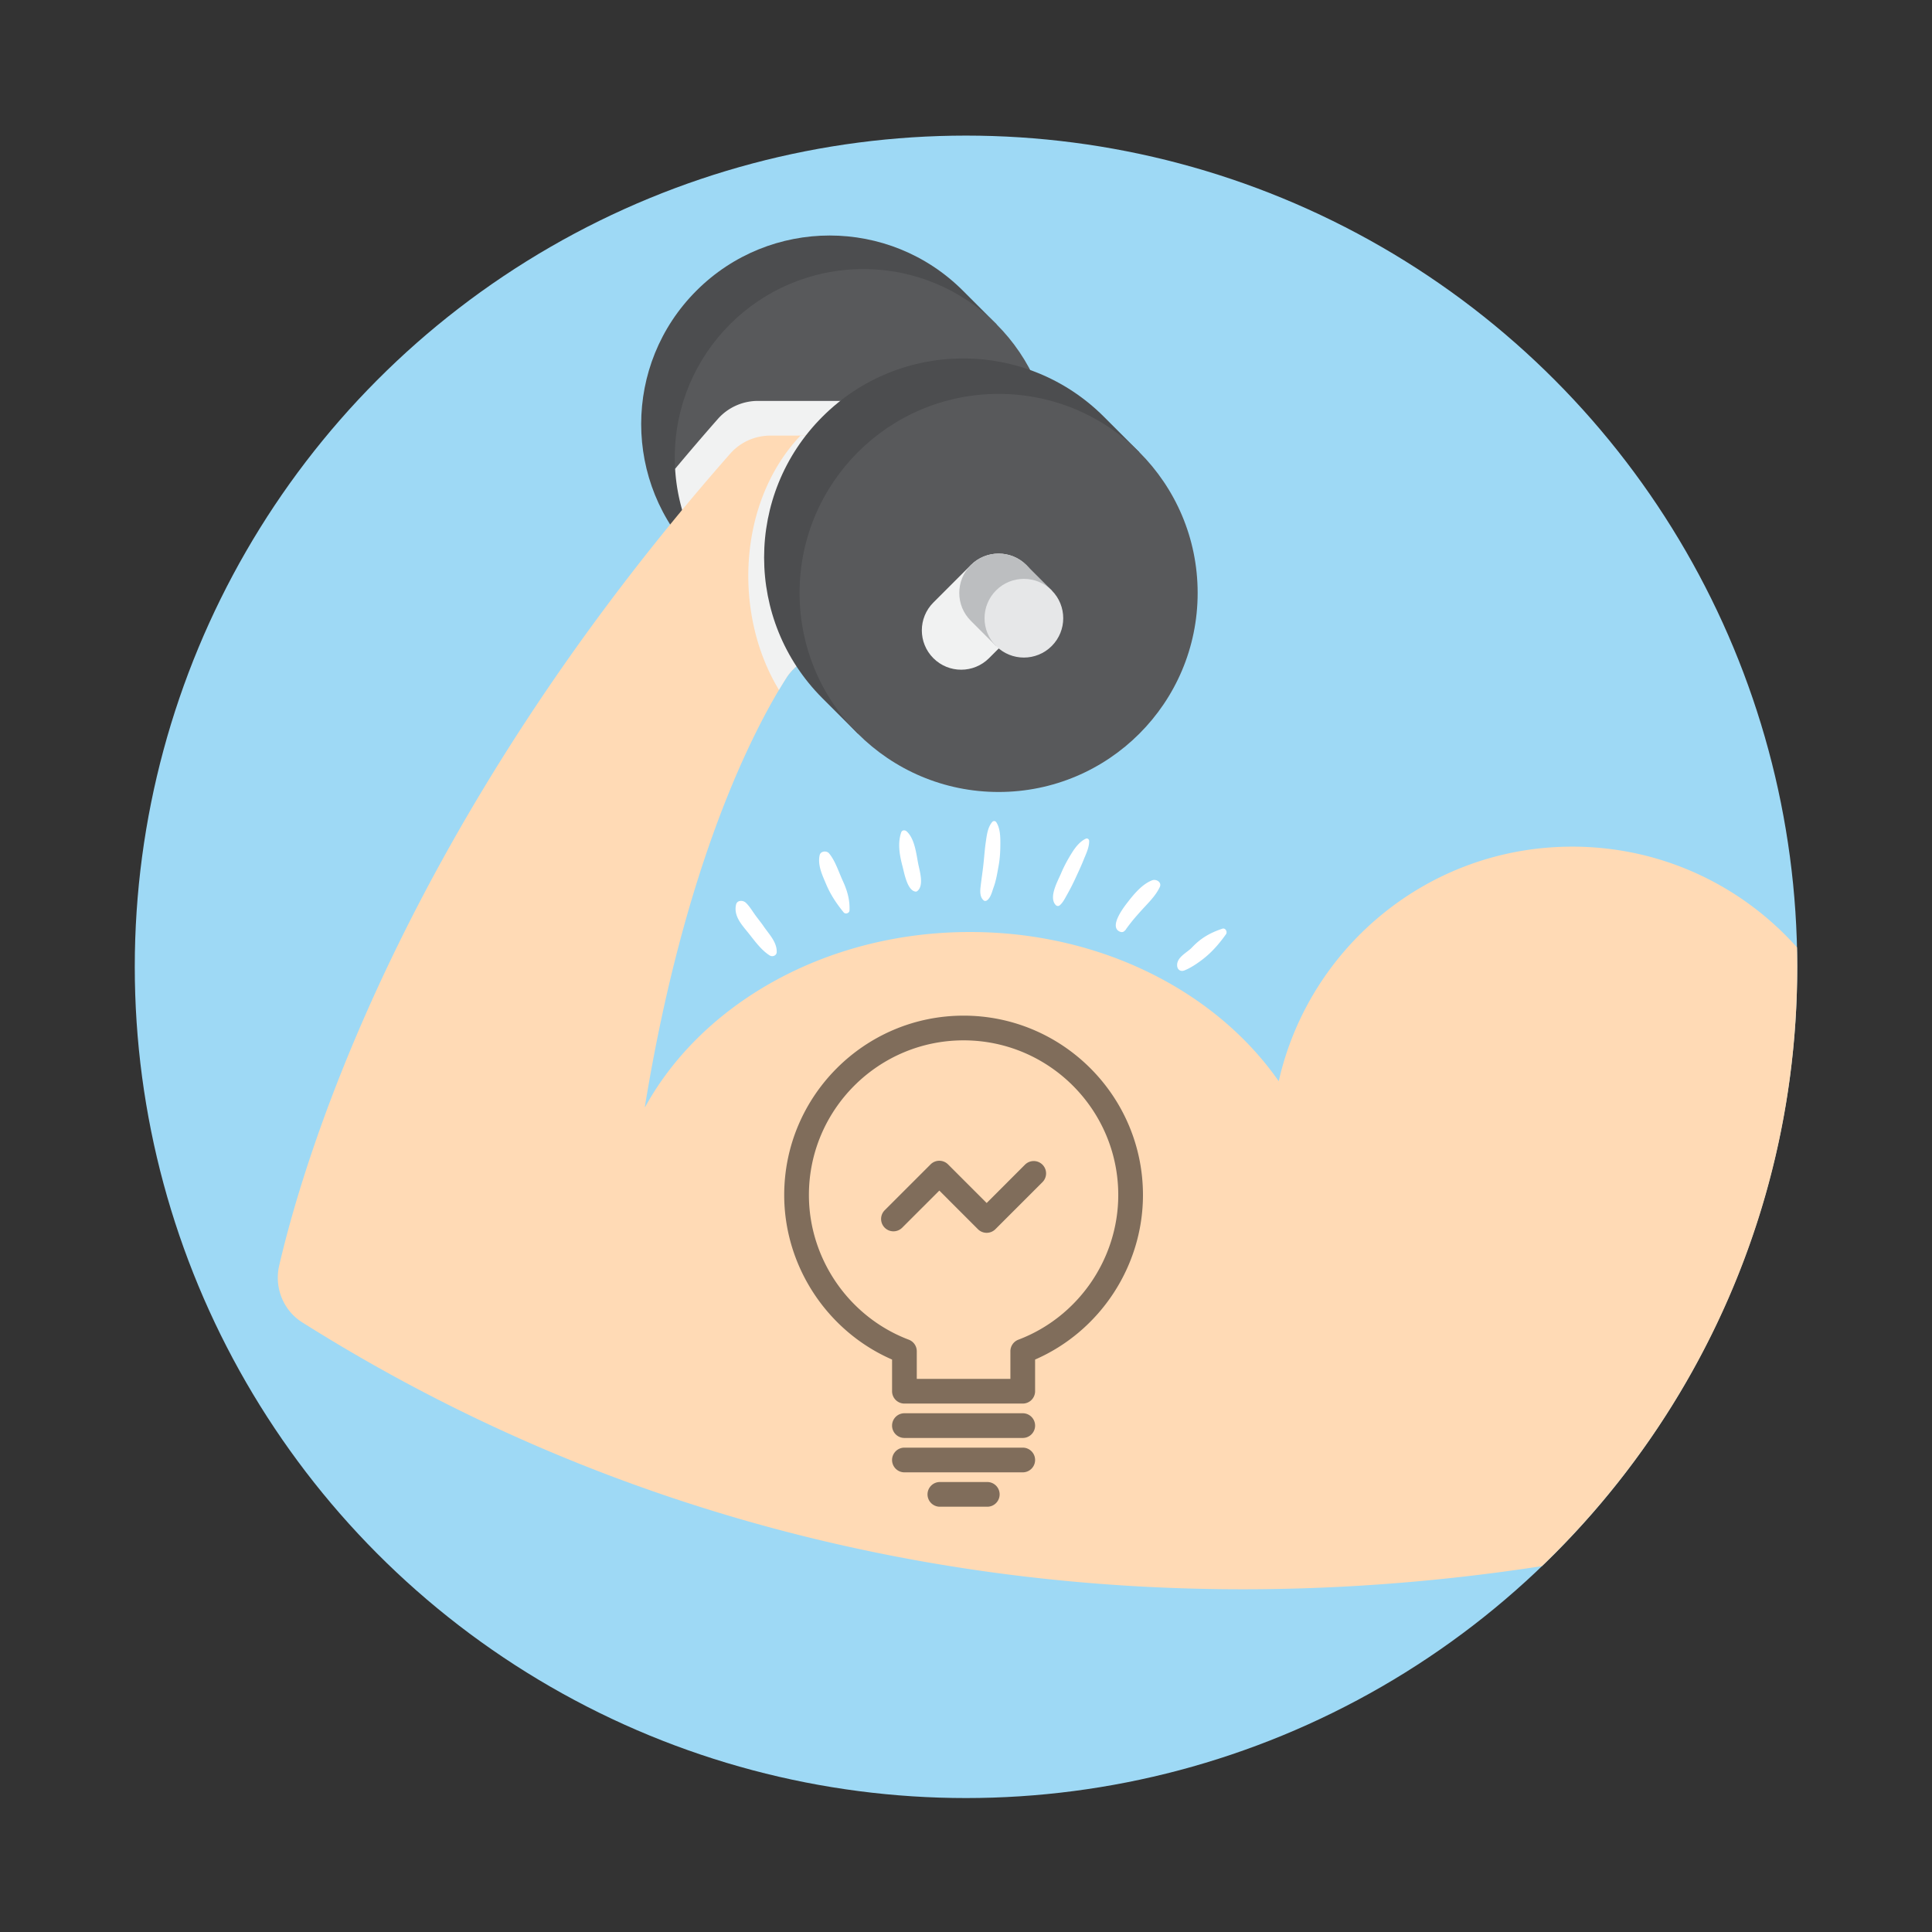 <svg xmlns="http://www.w3.org/2000/svg" xml:space="preserve" style="enable-background:new 0 0 800 800" viewBox="0 0 800 800"><rect x="0" y="0" width="800" height="800" fill="#333333" stroke="none"/><circle cx="400" cy="400.342" r="344.194" style="fill:#9ed9f5"/><path d="M490.37 401.856c2.568-.985 5.354-2.877 7.53-4.541 3.867-2.952 6.985-6.566 9.767-10.488.684-.97-.232-2.704-1.505-2.277-5.058 1.703-8.879 3.845-12.59 7.778-2.031 2.16-6.368 3.996-6.146 7.548.097 1.603 1.379 2.576 2.944 1.98zm-168.753-7.618c.122-4.134-3.16-7.375-5.356-10.59-1.104-1.623-2.373-3.132-3.518-4.72-1.271-1.755-2.336-3.629-3.907-5.125-1.144-1.088-3.612-1.157-4.047.767-1.027 4.497 2.01 7.973 4.684 11.244 2.782 3.4 5.498 7.445 9.252 9.822 1.133.714 2.855.062 2.892-1.398zm17.787-40.142c-.921 4.136 1.099 8.283 2.678 12.028 1.829 4.346 4.28 8.011 7.241 11.65.761.934 2.389.386 2.435-.811.184-4.428-.954-8.259-2.789-12.248-1.681-3.649-3.092-8.262-5.675-11.358-1.008-1.211-3.508-.978-3.89.739zm99.377 20.796c1.334-1.083 2.253-2.997 3.087-4.469a89.292 89.292 0 0 0 3.422-6.685c1.144-2.494 2.329-4.97 3.342-7.522.989-2.493 2.406-5.231 2.362-7.973-.013-.742-.692-1.268-1.406-.947-2.305 1.044-4.237 3.472-5.566 5.567-1.783 2.832-3.365 5.689-4.663 8.78-1.341 3.192-5.266 9.964-2.184 13.134.448.454 1.105.521 1.606.115zm26.784 10.668c-.648.57.537-.505.557-.548a4.8 4.8 0 0 1 .373-.593c.474-.642.943-1.28 1.459-1.941 1.364-1.767 2.849-3.443 4.334-5.109 2.879-3.218 6.191-6.272 7.963-10.077.933-1.999-1.495-3.401-3.136-2.783-4.301 1.616-7.893 6.085-10.722 9.799-1.495 1.968-6.952 9.299-2.905 11.373.691.352 1.448.431 2.077-.121zm-56.803-12.785c1.532-1.182 2.028-3.607 2.671-5.343 1.052-2.868 1.525-5.973 2.077-8.971.58-3.148.722-6.384.714-9.579.005-2.769-.142-5.929-1.633-8.34-.424-.691-1.257-.755-1.781-.126-1.831 2.228-2.178 5.278-2.588 8.043-.468 3.161-.673 6.376-1.023 9.555-.34 3.08-.822 6.137-1.173 9.218-.223 1.922-.296 4.298 1.318 5.626.418.34 1.028.216 1.418-.083zm-29.929-4.381c-.016.083-.038.164-.054.249-.104.519.557.657.885.44 3.176-2.13 1.065-8.675.511-11.593-.791-4.134-1.453-10.244-4.746-13.233-.714-.644-1.909-.604-2.267.435-1.565 4.551-.64 9.571.564 14.094.716 2.669 1.957 10.193 5.549 10.425.025-.356.054-.71.078-1.061l-.253.017c-.152.009-.235.08-.267.227z" style="fill:#fff"/><path d="m302.264 244.669-13.903-13.903c-30.482-30.482-30.482-79.902 0-110.384s79.902-30.482 110.384 0l13.903 13.903-110.384 110.384z" style="fill:#4c4d4f"/><circle cx="357.456" cy="189.477" r="78.053" style="fill:#58595b"/><path d="M302.264 244.669a77.844 77.844 0 0 0 23.387 16.089 22 22 0 0 1 13.24-4.416h47.557a21.955 21.955 0 0 0 16.637-7.629l13.893-16.134a21.954 21.954 0 0 0 2.571-24.959l-16.766-30.287a21.956 21.956 0 0 0-19.209-11.323h-69.765c-6.305 0-12.375 2.721-16.542 7.453a1034.038 1034.038 0 0 0-17.71 20.664c1.091 18.398 8.649 36.484 22.707 50.542z" style="fill:#f1f2f2"/><path d="M744.194 400.342c0-2.695-.04-5.38-.102-8.06-22.837-25.59-56.065-41.708-93.062-41.708-59.383 0-108.976 41.546-121.539 97.131-25.742-36.921-73.293-61.784-127.858-61.784-59.657 0-110.947 29.701-134.471 72.422l-.147-.003c16.667-102.116 45.36-156.776 58.552-177.59 3.992-6.298 10.984-10.037 18.441-10.037h47.557a21.955 21.955 0 0 0 16.637-7.629l13.893-16.134a21.954 21.954 0 0 0 2.571-24.959L407.9 191.704a21.956 21.956 0 0 0-19.209-11.323h-69.765c-6.305 0-12.375 2.721-16.542 7.453-135.419 153.83-176.359 291.268-186.771 336.173-2.106 9.083 1.637 18.579 9.526 23.55 156.083 98.367 336.672 128.148 513.346 100.944 65.154-62.625 105.709-150.652 105.709-248.159z" style="fill:#ffdab5"/><path d="M344.01 270.715h23.281l24.276-9c1.694 0 3.362-.208 4.982-.586l29.243-29.243a22.007 22.007 0 0 0 1.147-3.786 21.91 21.91 0 0 0-2.27-6.108l-16.766-30.287a21.956 21.956 0 0 0-19.209-11.323h-57.248c-26.127 27.609-27.859 74.107-8.895 105.294v-.001a201.358 201.358 0 0 1 3.018-4.924c3.992-6.298 10.984-10.036 18.441-10.036z" style="fill:#f1f2f2"/><path d="m355.224 303.803-14.681-14.681c-32.187-32.186-32.187-84.371 0-116.558 32.187-32.187 84.371-32.187 116.558 0l14.681 14.681-116.558 116.558z" style="fill:#4c4d4f"/><circle cx="413.503" cy="245.524" r="82.419" style="fill:#58595b"/><path d="M425.023 234.003c-6.363-6.363-16.679-6.363-23.042 0l-15.496 15.496c-6.363 6.363-6.363 16.679 0 23.042 6.363 6.363 16.679 6.363 23.042 0l15.496-15.496c6.363-6.363 6.363-16.679 0-23.042z" style="fill:#f1f2f2"/><path d="m412.449 267.513-10.468-10.468c-6.363-6.363-6.363-16.679 0-23.042 6.363-6.363 16.679-6.363 23.042 0l10.468 10.468-23.042 23.042z" style="fill:#bcbec0"/><path d="M435.491 267.513c-6.363 6.363-16.679 6.363-23.042 0-6.363-6.363-6.363-16.679 0-23.042 6.363-6.363 16.679-6.363 23.042 0 6.363 6.363 6.363 16.679 0 23.042z" style="fill:#e6e7e8"/><path d="M423.497 581.19h-48.995a5.114 5.114 0 0 1-5.115-5.115v-13.113c-26.858-11.701-44.664-38.638-44.664-68.131 0-40.956 33.321-74.274 74.274-74.274 40.958 0 74.279 33.318 74.279 74.274 0 29.492-17.807 56.43-44.665 68.131v13.113a5.113 5.113 0 0 1-5.114 5.115zm-43.88-10.23h38.766v-11.437a5.112 5.112 0 0 1 3.302-4.783c24.74-9.373 41.363-33.448 41.363-59.909 0-35.314-28.731-64.045-64.049-64.045-35.314 0-64.045 28.731-64.045 64.045 0 26.461 16.623 50.536 41.363 59.909a5.113 5.113 0 0 1 3.302 4.783v11.437z" style="fill:#806d5b"/><path d="M408.553 510.483a5.108 5.108 0 0 1-3.616-1.499l-15.988-15.991-15.374 15.372a5.113 5.113 0 0 1-7.233 0 5.112 5.112 0 0 1 0-7.232l18.991-18.988a5.112 5.112 0 0 1 7.232 0l15.989 15.991 15.874-15.874a5.113 5.113 0 0 1 7.233 0 5.113 5.113 0 0 1 0 7.233l-19.49 19.49a5.123 5.123 0 0 1-3.618 1.498zm14.944 84.945h-48.995a5.114 5.114 0 0 1-5.115-5.115 5.114 5.114 0 0 1 5.115-5.115h48.995a5.114 5.114 0 0 1 5.115 5.115 5.114 5.114 0 0 1-5.115 5.115zm0 14.238h-48.995a5.114 5.114 0 0 1-5.115-5.115 5.114 5.114 0 0 1 5.115-5.115h48.995a5.114 5.114 0 0 1 5.115 5.115 5.114 5.114 0 0 1-5.115 5.115zm-14.684 14.238h-19.63a5.114 5.114 0 0 1-5.115-5.115 5.114 5.114 0 0 1 5.115-5.115h19.63a5.114 5.114 0 0 1 5.115 5.115 5.114 5.114 0 0 1-5.115 5.115z" style="fill:#806d5b"/></svg>